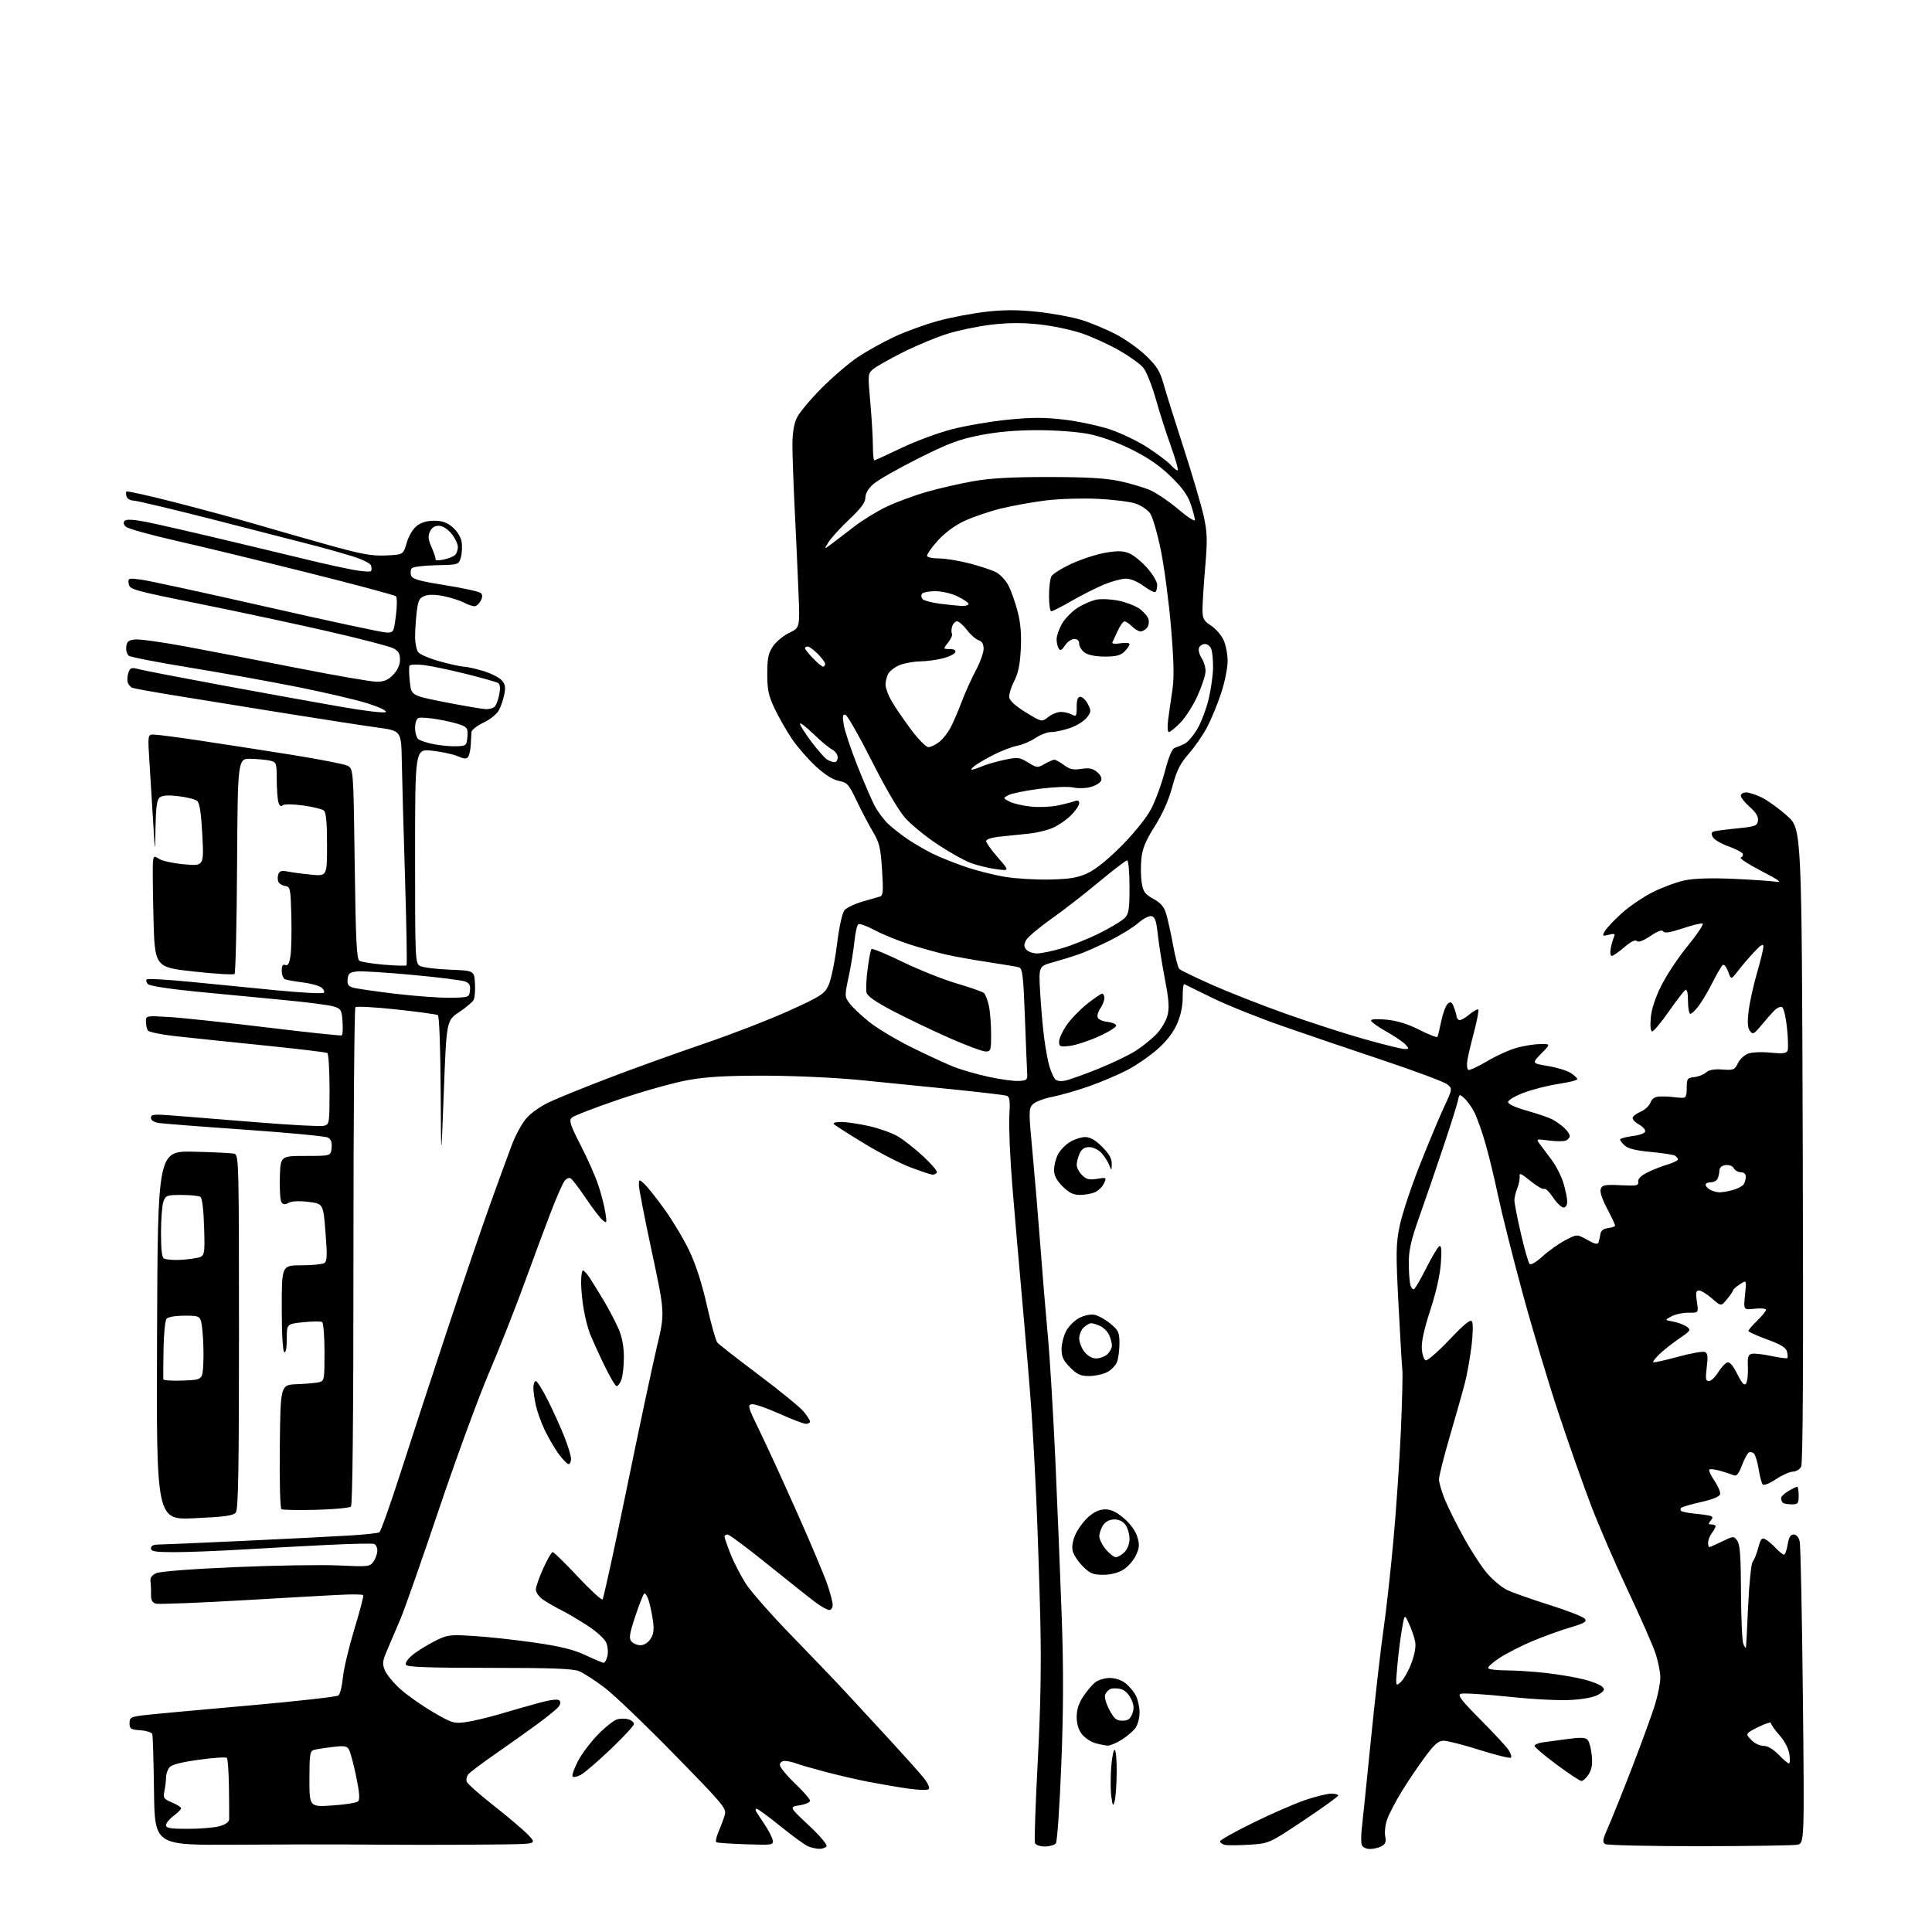 <?xml version="1.0" encoding="UTF-8" standalone="no"?>
<svg 
  version="1.1" 
  xmlns="http://www.w3.org/2000/svg" 
  xmlns:xlink="http://www.w3.org/1999/xlink" 
  xmlns:svg="http://www.w3.org/2000/svg"
  xmlns:rdf="http://www.w3.org/1999/02/22-rdf-syntax-ns#"
  xmlns:cc="http://creativecommons.org/ns#"
  xmlns:dc="http://purl.org/dc/elements/1.1/"
  viewBox="0 0 768 768"
  width="768"
  height="768"
>
<style>svg {background-color: white; }</style>"
<path stroke="none" fill="black" fill-rule="evenodd" d="M325.69,734.94C324.49,734.90 322.50,734.47 321.27,733.98C320.05,733.48 315.13,729.91 310.34,726.04C305.55,722.17 301.24,719.00 300.76,719.00C300.28,719.00 300.23,719.56 300.65,720.25C301.07,720.94 302.63,723.30 304.11,725.50C305.59,727.70 306.96,730.40 307.15,731.50C307.49,733.42 307.05,733.48 296.50,733.13C290.45,732.93 285.17,732.57 284.76,732.33C284.35,732.09 284.73,730.23 285.61,728.20C286.48,726.16 287.59,723.21 288.06,721.63C288.89,718.89 288.02,717.84 268.05,697.41C256.56,685.66 244.09,673.71 240.33,670.87C236.57,668.02 232.05,665.09 230.28,664.35C227.81,663.31 219.56,663.00 194.59,663.00C170.76,663.00 161.92,662.69 161.39,661.82C160.96,661.12 161.96,659.56 163.87,657.97C165.64,656.49 169.57,654.03 172.60,652.49C177.90,649.81 178.52,649.73 188.38,650.33C194.03,650.68 204.88,651.86 212.49,652.96C222.85,654.46 227.95,655.72 232.78,657.98C236.32,659.64 239.58,661.00 240.00,661.00C240.43,661.00 241.08,659.81 241.45,658.35C241.82,656.89 241.62,654.49 241.01,653.03C240.40,651.54 237.16,648.57 233.70,646.31C230.29,644.08 225.47,641.24 223.00,640.00C220.53,638.75 217.26,636.87 215.75,635.80C214.24,634.74 213.00,632.98 213.00,631.91C213.00,630.84 214.32,627.04 215.94,623.48C217.55,619.92 219.24,616.99 219.69,616.97C220.13,616.95 224.62,621.34 229.66,626.72C234.70,632.10 239.15,636.18 239.53,635.80C239.92,635.41 244.24,615.61 249.12,591.80C254.00,567.98 259.42,542.52 261.16,535.22C264.32,521.94 264.32,521.94 259.14,497.72C256.28,484.40 253.96,472.42 253.97,471.10C254.00,468.71 254.02,468.71 256.11,470.60C257.27,471.64 260.87,476.17 264.11,480.66C267.35,485.15 271.80,492.57 273.99,497.16C276.58,502.60 279.02,510.16 281.00,518.91C282.66,526.29 284.53,532.93 285.14,533.67C285.75,534.40 293.10,540.15 301.48,546.44C309.86,552.73 317.90,559.29 319.36,561.01C320.81,562.74 322.00,564.57 322.00,565.08C322.00,565.58 321.27,566.00 320.38,566.00C319.49,566.00 314.71,564.18 309.76,561.95C304.81,559.72 299.89,558.03 298.83,558.20C297.08,558.47 297.37,559.46 301.93,568.78C304.70,574.44 311.42,589.06 316.85,601.28C322.28,613.50 327.69,626.31 328.86,629.75C330.04,633.19 331.00,636.91 331.00,638.00C331.00,639.10 330.39,640.00 329.65,640.00C328.91,640.00 326.55,638.71 324.40,637.13C322.26,635.54 313.75,628.80 305.50,622.14C297.25,615.47 289.94,610.02 289.25,610.01C288.56,610.00 288.00,610.36 288.00,610.81C288.00,611.26 289.06,614.33 290.36,617.63C291.65,620.94 294.39,626.27 296.43,629.46C298.48,632.66 306.56,641.85 314.38,649.89C322.21,657.93 331.96,668.12 336.06,672.54C340.15,676.97 348.23,685.71 354.00,691.97C359.77,698.24 365.75,704.93 367.28,706.85C368.83,708.81 369.68,710.72 369.19,711.21C368.71,711.69 365.07,711.59 360.92,710.98C356.84,710.39 349.90,709.20 345.50,708.36C341.10,707.51 333.33,705.72 328.23,704.38C323.14,703.04 317.82,701.50 316.42,700.97C315.02,700.44 313.00,700.00 311.93,700.00C310.83,700.00 310.00,700.68 310.00,701.60C310.00,702.48 312.70,705.77 316.00,708.92C319.30,712.07 322.00,715.17 322.00,715.81C322.00,716.45 320.13,717.28 317.85,717.64C313.70,718.30 313.70,718.30 321.46,725.56C325.84,729.65 328.94,733.29 328.56,733.91C328.19,734.51 326.90,734.97 325.69,734.94zM544.53,735.00C543.10,735.00 541.67,734.30 541.34,733.44C541.01,732.58 541.01,729.54 541.35,726.69C541.68,723.83 543.33,707.83 545.00,691.13C546.68,674.42 548.92,654.85 549.98,647.63C551.03,640.41 552.81,624.38 553.93,612.00C555.05,599.62 556.38,580.05 556.88,568.50C557.38,556.95 557.64,546.15 557.45,544.50C557.27,542.85 556.57,531.14 555.92,518.48C554.86,498.09 554.91,494.54 556.35,487.48C557.24,483.09 560.70,472.52 564.05,464.00C567.40,455.48 571.78,444.96 573.78,440.63C577.43,432.76 577.43,432.76 575.28,431.03C574.10,430.07 562.64,425.79 549.82,421.50C536.99,417.22 518.85,411.05 509.50,407.78C500.15,404.52 487.77,399.54 482.00,396.72C476.23,393.90 471.18,391.43 470.79,391.23C470.39,391.02 470.10,393.29 470.14,396.26C470.18,399.76 469.41,403.49 467.96,406.88C466.47,410.32 463.84,413.76 460.21,417.00C457.18,419.70 451.73,423.46 448.10,425.36C444.47,427.25 437.63,430.16 432.89,431.82C428.16,433.48 421.54,435.38 418.19,436.04C414.83,436.70 411.35,438.06 410.45,439.06C408.92,440.74 408.92,442.12 410.40,457.69C411.28,466.94 412.69,483.73 413.54,495.00C414.38,506.27 415.73,522.52 416.54,531.11C417.34,539.70 418.69,561.97 419.53,580.61C420.37,599.25 421.51,627.33 422.06,643.00C422.79,663.58 422.74,679.84 421.88,701.50C421.23,718.00 420.26,732.06 419.72,732.75C419.19,733.44 417.22,734.00 415.35,734.00C413.38,734.00 411.71,733.42 411.41,732.63C411.12,731.87 411.62,717.36 412.51,700.38C413.67,678.54 413.96,661.89 413.53,643.50C413.18,629.20 412.47,607.83 411.94,596.00C411.41,584.17 410.52,567.98 409.95,560.00C409.39,552.02 407.83,533.35 406.49,518.50C405.16,503.65 403.32,482.50 402.42,471.50C401.52,460.50 400.98,448.02 401.22,443.76C401.59,437.32 401.40,435.95 400.08,435.54C399.21,435.28 389.73,434.16 379.00,433.06C368.27,431.96 351.62,430.29 342.00,429.35C332.03,428.37 315.68,427.62 304.00,427.60C288.72,427.58 280.95,428.03 273.50,429.35C268.00,430.32 255.65,433.79 246.05,437.05C236.45,440.31 227.99,443.58 227.25,444.32C226.12,445.45 226.70,447.24 230.87,455.35C233.61,460.68 236.77,467.84 237.90,471.27C239.02,474.70 240.26,479.52 240.64,482.00C241.29,486.24 241.22,486.41 239.55,485.03C238.56,484.22 235.57,480.31 232.90,476.35C230.22,472.38 227.51,468.81 226.86,468.42C226.21,468.01 225.10,468.51 224.35,469.54C223.61,470.55 221.21,476.01 219.03,481.67C216.84,487.32 212.15,499.95 208.60,509.73C205.05,519.50 198.69,535.60 194.47,545.50C190.24,555.40 181.25,579.92 174.48,600.00C167.72,620.08 160.85,639.65 159.22,643.50C157.59,647.35 155.24,652.86 154.00,655.74C152.03,660.31 151.90,661.35 153.00,664.01C153.70,665.68 156.46,669.02 159.14,671.44C161.82,673.85 167.63,677.94 172.05,680.53C179.59,684.95 180.41,685.20 185.06,684.59C187.79,684.22 193.96,682.76 198.76,681.34C203.57,679.92 210.63,677.91 214.45,676.87C218.89,675.67 221.74,675.34 222.35,675.95C222.97,676.57 222.81,677.52 221.93,678.59C221.16,679.51 217.38,682.58 213.52,685.42C209.66,688.25 202.20,693.55 196.94,697.20C191.69,700.84 186.84,704.48 186.18,705.29C185.51,706.09 185.23,707.44 185.56,708.29C185.88,709.13 190.73,713.42 196.32,717.81C201.92,722.20 208.05,727.41 209.95,729.39C213.39,733.00 213.39,733.00 199.45,733.19C191.78,733.29 178.07,733.36 169.00,733.35C159.93,733.34 146.20,733.28 138.50,733.21C130.80,733.15 110.33,733.19 93.00,733.30C61.50,733.50 61.50,733.50 61.22,712.00C61.07,700.17 60.76,689.96 60.53,689.31C60.30,688.66 58.17,687.98 55.80,687.81C51.96,687.53 51.50,687.23 51.50,685.00C51.50,682.69 51.96,682.45 57.50,681.79C60.80,681.40 79.22,679.70 98.44,678.01C117.65,676.32 133.90,674.50 134.54,673.97C135.19,673.43 135.99,670.18 136.32,666.75C136.66,663.31 138.72,654.65 140.89,647.50C143.06,640.36 144.65,634.32 144.41,634.08C144.18,633.85 141.18,633.75 137.74,633.86C134.31,633.97 116.27,634.97 97.65,636.07C79.03,637.17 62.93,637.79 61.87,637.46C60.48,637.02 59.97,635.97 60.03,633.67C60.08,631.93 59.98,629.62 59.81,628.54C59.61,627.26 60.36,626.18 62.00,625.40C63.53,624.67 75.72,623.72 93.38,622.96C109.27,622.27 127.82,621.97 134.62,622.29C146.48,622.85 147.03,622.79 148.49,620.72C149.32,619.53 150.00,617.58 150.00,616.38C150.00,615.19 149.44,614.00 148.75,613.74C148.06,613.48 139.85,613.65 130.50,614.11C121.15,614.57 105.62,615.41 96.00,615.98C86.38,616.55 74.34,617.01 69.25,617.01C61.70,617.00 60.00,616.72 60.00,615.50C60.00,614.53 60.98,614.00 62.75,613.99C64.26,613.99 79.67,613.32 97.00,612.51C114.33,611.70 133.30,610.74 139.16,610.38C145.03,610.02 150.27,609.45 150.82,609.11C151.37,608.77 155.22,597.92 159.37,585.00C163.52,572.07 171.84,546.65 177.86,528.50C183.88,510.35 191.56,487.85 194.92,478.50C198.29,469.15 202.15,458.57 203.52,454.98C204.88,451.39 207.37,446.79 209.05,444.76C210.82,442.61 214.71,439.83 218.30,438.13C221.71,436.53 232.38,432.20 242.00,428.52C251.62,424.83 268.53,418.74 279.56,414.98C290.59,411.23 305.89,405.30 313.56,401.83C326.16,396.11 327.67,395.15 329.30,391.81C330.29,389.78 331.81,382.58 332.66,375.81C333.64,368.06 334.79,362.85 335.76,361.75C336.61,360.79 339.82,359.27 342.90,358.38C345.98,357.48 349.13,356.56 349.90,356.35C351.04,356.02 351.17,354.05 350.63,345.77C350.05,336.91 349.58,334.94 346.95,330.55C345.30,327.77 342.41,322.26 340.52,318.30C337.40,311.74 336.79,311.05 333.50,310.43C331.16,310.00 327.95,307.98 324.37,304.70C321.33,301.92 317.05,297.02 314.86,293.80C312.68,290.58 309.57,285.15 307.95,281.72C305.49,276.53 305.00,274.24 305.00,267.90C305.00,261.66 305.41,259.69 307.26,256.94C308.50,255.10 311.42,252.67 313.74,251.56C317.96,249.52 317.96,249.52 317.43,236.01C317.14,228.58 316.47,213.88 315.95,203.34C315.43,192.80 315.00,180.94 315.00,176.99C315.00,172.27 315.59,168.55 316.72,166.15C317.67,164.14 322.06,158.86 326.47,154.41C330.89,149.96 337.37,144.39 340.88,142.03C344.39,139.68 350.96,136.01 355.49,133.89C360.01,131.77 367.94,128.90 373.11,127.51C378.27,126.11 386.88,124.49 392.23,123.90C399.32,123.11 404.83,123.13 412.53,123.96C418.34,124.58 426.11,126.02 429.80,127.15C433.48,128.27 439.65,130.84 443.50,132.84C447.35,134.84 452.82,138.74 455.66,141.49C459.84,145.54 461.15,147.65 462.49,152.50C463.41,155.80 467.01,167.28 470.49,178.00C473.96,188.72 477.56,200.95 478.49,205.16C479.93,211.75 480.01,214.59 479.08,225.47C478.49,232.42 478.01,240.00 478.01,242.30C478.02,245.95 478.46,246.78 481.35,248.65C483.18,249.84 485.43,252.38 486.34,254.31C487.25,256.23 488.00,260.05 488.00,262.79C488.00,265.53 486.83,271.31 485.39,275.64C483.95,279.96 481.46,286.00 479.85,289.06C478.24,292.12 474.96,296.86 472.57,299.60C469.09,303.58 467.77,306.22 466.01,312.73C464.57,318.06 462.17,323.49 459.05,328.43C455.45,334.13 454.14,337.27 453.72,341.24C453.42,344.13 453.47,348.43 453.83,350.79C454.41,354.48 455.07,355.40 458.50,357.32C461.56,359.02 462.77,360.48 463.65,363.52C464.29,365.71 465.50,371.28 466.35,375.90C467.20,380.52 468.29,384.69 468.78,385.18C469.27,385.67 475.03,388.46 481.58,391.39C488.14,394.31 501.26,399.47 510.74,402.85C520.21,406.23 534.34,410.80 542.12,413.00C549.91,415.20 557.18,417.00 558.29,417.00C560.17,417.00 560.20,416.88 558.68,415.20C557.79,414.22 554.35,411.88 551.03,410.02C547.71,408.15 545.00,406.20 545.00,405.67C545.00,405.10 547.51,404.97 551.25,405.34C555.45,405.76 559.71,407.08 564.25,409.39C567.96,411.27 571.17,412.52 571.39,412.16C571.60,411.80 572.30,408.95 572.94,405.83C573.59,402.71 574.75,399.62 575.54,398.97C576.70,398.01 577.16,398.29 577.98,400.46C578.54,401.93 579.00,403.52 579.00,404.01C579.00,404.49 579.41,405.14 579.92,405.45C580.42,405.76 582.24,404.83 583.96,403.38C585.68,401.94 587.33,401.00 587.63,401.30C587.93,401.60 587.18,405.59 585.97,410.17C584.75,414.75 583.54,419.91 583.28,421.63C583.02,423.35 583.19,425.00 583.65,425.29C584.12,425.57 587.50,424.02 591.17,421.84C594.83,419.65 600.23,417.22 603.17,416.44C606.10,415.66 610.28,415.02 612.45,415.01C616.41,415.00 616.41,415.00 612.65,418.84C608.90,422.69 608.90,422.69 615.35,423.76C618.90,424.35 622.97,425.59 624.40,426.53C625.83,427.46 627.00,428.57 627.00,428.99C627.00,429.41 623.66,430.25 619.59,430.86C615.51,431.47 609.32,433.03 605.84,434.33C602.31,435.65 599.50,437.31 599.50,438.07C599.50,438.91 602.36,440.23 607.00,441.53C611.12,442.68 615.62,444.22 617.00,444.94C618.38,445.66 620.51,447.17 621.75,448.30C622.99,449.43 624.00,450.90 624.00,451.57C624.00,452.24 623.27,453.07 622.37,453.41C621.48,453.75 618.45,453.73 615.64,453.36C610.66,452.70 610.58,452.73 612.02,454.69C612.84,455.80 614.97,458.65 616.76,461.02C618.55,463.39 620.69,467.59 621.51,470.35C622.33,473.10 623.00,476.41 623.00,477.68C623.00,479.07 622.40,480.00 621.51,480.00C620.70,480.00 618.84,478.21 617.39,476.02C615.94,473.83 614.34,472.29 613.84,472.60C613.33,472.91 610.87,471.50 608.37,469.45C604.74,466.47 603.88,466.10 604.07,467.61C604.20,468.65 603.79,470.77 603.16,472.32C602.52,473.86 602.00,476.03 602.00,477.14C602.00,478.24 603.15,484.17 604.57,490.32C605.98,496.47 607.54,501.91 608.03,502.41C608.56,502.96 610.65,501.75 613.21,499.41C615.57,497.25 619.61,494.38 622.19,493.03C626.88,490.57 626.88,490.57 630.95,492.85C634.03,494.58 635.12,494.82 635.45,493.82C635.69,493.09 636.03,491.60 636.20,490.50C636.41,489.16 637.43,488.39 639.26,488.18C640.77,488.01 642.01,487.56 642.03,487.18C642.04,486.81 640.61,483.77 638.85,480.43C636.82,476.59 635.90,473.71 636.33,472.58C636.92,471.04 638.03,470.84 644.26,471.15C650.65,471.46 651.47,471.30 651.21,469.79C651.03,468.66 652.23,467.41 654.71,466.15C656.80,465.09 660.41,463.65 662.75,462.95C665.09,462.25 667.00,461.33 667.00,460.90C667.00,460.47 666.48,459.80 665.85,459.41C665.21,459.01 660.90,458.35 656.26,457.92C650.52,457.40 647.22,456.60 645.91,455.42C644.86,454.47 644.00,453.37 644.00,452.97C644.00,452.58 646.25,451.96 649.00,451.59C652.09,451.18 654.00,450.44 654.00,449.63C654.00,448.92 652.88,447.74 651.50,447.00C650.12,446.26 649.00,445.12 649.00,444.45C649.00,443.79 650.39,442.67 652.08,441.97C653.78,441.26 655.57,439.63 656.06,438.34C656.68,436.71 657.80,435.96 659.73,435.88C661.25,435.82 663.40,435.89 664.50,436.04C665.60,436.18 667.40,436.35 668.50,436.40C670.18,436.48 670.50,435.87 670.50,432.50C670.50,428.80 670.72,428.48 673.50,428.17C675.15,427.98 677.26,427.15 678.18,426.32C679.33,425.29 681.39,424.92 684.66,425.15C689.08,425.47 689.57,425.28 690.81,422.69C691.55,421.15 693.36,419.42 694.83,418.85C696.35,418.26 700.20,418.08 703.77,418.44C708.76,418.93 710.15,418.76 710.60,417.60C710.91,416.80 710.79,412.66 710.33,408.40C709.86,403.99 708.99,400.49 708.31,400.27C707.66,400.05 706.31,400.70 705.31,401.70C704.32,402.71 702.01,405.32 700.20,407.52C697.21,411.13 696.78,411.34 695.62,409.80C694.69,408.56 694.56,406.37 695.12,401.80C695.54,398.33 697.04,391.56 698.45,386.73C699.85,381.91 700.99,377.19 700.97,376.23C700.96,374.98 699.91,375.62 697.22,378.51C695.18,380.71 692.29,384.09 690.82,386.01C688.14,389.50 688.14,389.50 686.97,386.25C686.33,384.46 685.39,383.26 684.88,383.57C684.37,383.89 682.57,386.93 680.87,390.32C679.17,393.72 676.68,397.96 675.34,399.75C674.00,401.54 672.47,403.00 671.95,403.00C671.43,403.00 671.00,400.72 671.00,397.94C671.00,394.71 670.63,393.11 669.97,393.52C669.40,393.87 666.44,397.72 663.38,402.08C660.33,406.44 657.37,410.00 656.79,410.00C656.15,410.00 655.92,407.99 656.19,404.70C656.47,401.29 657.96,396.71 660.35,391.88C662.39,387.74 667.16,380.56 670.95,375.93C674.74,371.29 677.37,367.33 676.79,367.12C676.22,366.92 672.62,367.79 668.80,369.07C663.85,370.72 661.66,371.06 661.16,370.25C660.68,369.48 659.04,370.07 656.05,372.08C653.20,373.99 651.30,374.70 650.67,374.07C650.04,373.44 648.27,374.32 645.67,376.55C643.45,378.45 641.22,380.00 640.71,380.00C640.19,380.00 639.99,378.76 640.25,377.25C640.50,375.74 641.06,373.69 641.49,372.70C642.15,371.14 641.89,370.99 639.52,371.58C637.02,372.21 636.88,372.10 637.86,370.27C638.45,369.17 641.42,365.99 644.47,363.20C647.53,360.41 653.16,356.56 657.00,354.64C660.84,352.72 666.56,350.61 669.73,349.95C673.50,349.17 680.13,348.96 688.99,349.35C696.42,349.68 704.08,350.20 706.00,350.50C708.64,350.93 707.18,349.86 700.06,346.18C694.87,343.49 691.24,341.09 691.99,340.84C692.74,340.59 693.05,339.89 692.68,339.29C692.31,338.69 689.72,337.38 686.92,336.37C684.12,335.37 681.40,333.74 680.87,332.76C680.19,331.49 680.29,330.84 681.21,330.53C681.92,330.29 686.10,329.74 690.50,329.30C697.78,328.57 698.53,328.29 698.82,326.23C699.05,324.64 698.07,323.01 695.57,320.79C693.61,319.06 692.00,317.04 692.00,316.32C692.00,315.59 692.96,315.00 694.14,315.00C695.32,315.00 698.18,315.95 700.51,317.11C702.84,318.27 707.32,321.54 710.47,324.36C716.21,329.50 716.21,329.50 716.62,455.29C716.90,541.79 716.70,581.70 715.98,583.04C715.40,584.12 713.93,585.00 712.71,585.00C711.50,585.01 708.49,586.34 706.02,587.98C703.56,589.61 701.18,590.58 700.74,590.14C700.30,589.70 699.56,586.98 699.11,584.11C698.65,581.23 697.81,578.41 697.23,577.83C696.65,577.25 695.72,577.05 695.17,577.40C694.61,577.74 693.38,580.06 692.42,582.56C691.10,586.03 690.32,586.93 689.10,586.41C688.22,586.03 685.83,585.25 683.78,584.66C681.74,584.08 679.80,583.87 679.48,584.18C679.16,584.50 680.06,586.48 681.49,588.58C682.91,590.67 683.94,593.07 683.78,593.91C683.59,594.91 680.99,596.00 676.21,597.08C672.21,597.99 668.65,599.02 668.30,599.37C667.95,599.72 667.94,600.28 668.28,600.62C668.62,600.96 671.06,601.44 673.70,601.70C676.34,601.95 679.11,602.35 679.86,602.59C680.95,602.94 680.98,603.32 679.99,604.51C678.98,605.73 679.05,606.00 680.38,606.00C681.27,606.00 681.99,606.34 681.97,606.75C681.95,607.16 681.28,608.37 680.47,609.44C679.66,610.51 679.00,612.20 679.00,613.19C679.00,614.19 679.21,615.00 679.47,615.00C679.73,615.00 682.02,613.99 684.56,612.76C689.10,610.55 689.20,610.55 690.59,612.45C691.68,613.94 692.02,618.62 692.07,632.94C692.11,643.15 692.53,652.40 693.00,653.50C693.47,654.60 693.93,655.27 694.03,655.00C694.12,654.73 694.52,647.22 694.92,638.32C695.32,629.35 696.13,621.55 696.72,620.82C697.32,620.09 698.32,617.58 698.94,615.24C699.90,611.67 700.36,611.12 701.79,611.90C702.73,612.40 704.59,613.98 705.92,615.41C707.26,616.83 708.71,618.00 709.16,618.00C709.61,618.00 710.26,616.20 710.62,614.00C711.08,611.10 711.74,610.00 713.01,610.00C714.10,610.00 715.01,611.04 715.41,612.75C715.77,614.26 716.33,641.89 716.67,674.14C717.28,732.78 717.28,732.78 714.39,733.32C712.80,733.61 695.30,733.87 675.49,733.89C655.69,733.90 638.85,733.52 638.07,733.04C636.89,732.31 637.09,731.20 639.26,726.33C640.69,723.13 644.99,712.40 648.82,702.50C652.64,692.60 656.72,681.42 657.88,677.64C659.05,673.87 660.00,669.02 660.00,666.86C660.00,664.70 659.11,660.31 658.03,657.09C656.95,653.87 652.05,642.75 647.15,632.37C642.25,621.99 635.69,606.84 632.57,598.70C629.45,590.57 623.58,573.92 619.53,561.70C615.47,549.49 608.98,527.80 605.11,513.50C601.23,499.20 596.90,481.96 595.48,475.19C594.06,468.42 591.79,459.05 590.43,454.37C589.08,449.69 587.12,444.20 586.09,442.18C585.06,440.15 583.29,437.66 582.15,436.64C580.12,434.80 580.09,434.82 579.51,437.64C579.19,439.21 576.51,447.70 573.55,456.50C570.60,465.30 566.34,477.68 564.10,484.00C560.91,492.98 560.01,496.92 560.02,502.00C560.02,505.57 560.30,509.51 560.63,510.74C560.96,511.97 561.64,512.72 562.14,512.41C562.64,512.10 564.83,508.32 567.00,504.00C569.17,499.68 571.47,495.83 572.11,495.43C572.98,494.89 573.15,496.61 572.77,502.10C572.45,506.72 570.87,513.74 568.57,520.77C566.12,528.27 564.99,533.43 565.19,536.19C565.36,538.48 566.06,540.53 566.74,540.75C567.43,540.98 571.67,537.29 576.18,532.55C582.33,526.09 584.58,524.29 585.18,525.35C585.61,526.13 585.51,530.54 584.94,535.14C584.37,539.74 583.22,546.20 582.38,549.50C581.54,552.80 578.87,562.30 576.43,570.60C573.99,578.91 572.01,586.78 572.02,588.10C572.04,589.42 573.10,593.07 574.40,596.21C575.69,599.35 579.15,606.26 582.09,611.56C585.02,616.86 589.19,623.20 591.34,625.64C593.49,628.09 596.88,630.91 598.87,631.93C600.87,632.94 608.41,635.62 615.63,637.89C622.86,640.16 629.30,642.66 629.95,643.44C630.94,644.64 629.97,645.22 624.00,647.00C620.07,648.17 613.33,650.61 609.02,652.43C604.71,654.25 598.91,657.21 596.13,659.02C593.34,660.82 591.30,662.68 591.59,663.15C591.88,663.62 595.13,664.00 598.81,664.01C602.49,664.01 609.55,664.47 614.50,665.03C619.45,665.59 626.20,666.73 629.50,667.56C632.80,668.40 636.11,669.69 636.87,670.44C638.02,671.59 637.83,672.07 635.65,673.49C634.03,674.56 630.09,675.39 625.04,675.73C620.25,676.06 610.00,675.55 599.66,674.47C590.12,673.48 581.56,672.95 580.63,673.31C579.29,673.83 580.92,675.95 588.54,683.62C593.81,688.93 598.84,694.35 599.70,695.67C600.56,696.98 600.98,698.35 600.63,698.70C600.28,699.06 594.70,697.68 588.24,695.65C581.78,693.61 575.31,691.96 573.84,691.97C571.74,691.99 570.16,693.39 566.21,698.75C563.48,702.46 559.33,708.63 557.00,712.46C554.67,716.29 552.15,721.15 551.41,723.25C550.67,725.35 550.32,728.36 550.64,729.94C551.08,732.17 550.75,733.06 549.17,733.91C548.05,734.51 545.96,735.00 544.53,735.00zM496.50,733.31C492.10,733.59 487.71,733.60 486.75,733.33C485.79,733.07 485.00,732.44 485.00,731.94C485.00,731.43 490.96,728.09 498.25,724.52C505.54,720.94 514.84,716.89 518.93,715.51C523.01,714.13 527.62,713.00 529.18,713.00C530.73,713.00 531.98,713.34 531.96,713.75C531.94,714.16 525.75,718.62 518.21,723.65C504.50,732.81 504.50,732.81 496.50,733.31zM74.75,726.99C79.56,726.99 85.19,726.52 87.25,725.95C89.64,725.28 91.03,724.29 91.09,723.20C91.13,722.27 91.10,716.55 91.01,710.50C90.93,704.45 90.55,699.18 90.17,698.79C89.79,698.40 84.76,698.74 78.99,699.54C71.56,700.58 68.14,701.50 67.25,702.69C66.56,703.62 66.00,705.37 66.00,706.57C66.00,707.77 65.72,710.16 65.38,711.87C64.80,714.74 65.05,715.12 68.38,716.51C70.37,717.35 72.00,718.39 72.00,718.83C72.00,719.26 70.65,720.62 69.00,721.84C67.35,723.06 66.00,724.72 66.00,725.53C66.00,726.71 67.72,727.00 74.75,726.99zM132.14,717.70C137.17,717.38 141.77,716.63 142.35,716.05C143.10,715.30 142.87,712.41 141.60,706.25C140.60,701.44 139.34,696.67 138.80,695.65C137.95,694.04 137.05,693.88 132.16,694.46C129.05,694.82 125.71,695.35 124.75,695.63C123.22,696.07 123.00,697.52 123.00,707.22C123.00,718.30 123.00,718.30 132.14,717.70zM443.09,716.00C442.46,718.19 442.30,717.97 441.77,714.16C441.44,711.78 441.42,706.50 441.73,702.44C442.03,698.38 442.67,695.30 443.14,695.59C443.61,695.88 443.96,700.03 443.90,704.81C443.85,709.59 443.48,714.62 443.09,716.00zM628.63,707.96C628.01,707.94 623.56,705.00 618.75,701.43C613.94,697.86 610.00,694.52 610.00,694.01C610.00,693.51 611.46,692.88 613.25,692.62C615.04,692.35 619.55,691.74 623.28,691.26C628.59,690.57 630.31,690.67 631.18,691.72C631.80,692.46 632.51,695.24 632.76,697.89C633.10,701.40 632.75,703.45 631.50,705.36C630.55,706.81 629.26,707.98 628.63,707.96zM230.81,705.57C229.33,706.35 227.88,706.61 227.59,706.14C227.30,705.67 228.26,702.97 229.72,700.13C231.18,697.29 234.78,692.50 237.72,689.49C240.66,686.48 244.14,683.75 245.46,683.42C246.78,683.09 248.79,683.12 249.93,683.48C251.07,683.84 252.00,684.67 252.00,685.32C252.01,685.97 247.84,690.47 242.75,695.32C237.66,700.18 232.29,704.79 230.81,705.57zM711.13,701.00C711.54,701.00 711.61,699.31 711.29,697.25C710.94,695.01 709.35,691.99 707.35,689.75C705.51,687.68 704.00,685.54 704.00,684.98C704.00,684.42 701.70,685.13 698.89,686.55C693.79,689.14 693.79,689.14 696.07,691.57C697.36,692.95 699.49,694.00 700.98,694.00C702.67,694.00 704.82,695.25 707.00,697.50C708.87,699.42 710.73,701.00 711.13,701.00zM440.27,693.91C439.30,693.86 437.07,693.40 435.31,692.90C433.56,692.39 431.20,690.80 430.06,689.35C428.72,687.64 428.00,685.26 428.00,682.50C428.00,679.62 428.83,677.04 430.59,674.39C432.02,672.25 434.16,669.72 435.34,668.77C436.53,667.82 439.13,667.03 441.12,667.02C443.29,667.01 445.78,667.83 447.39,669.09C448.85,670.24 450.71,672.46 451.52,674.04C452.33,675.61 453.00,678.62 453.00,680.73C453.00,682.83 452.29,685.57 451.41,686.82C450.54,688.06 448.08,690.19 445.93,691.54C443.79,692.89 441.24,693.96 440.27,693.91zM446.16,684.00C448.39,684.00 449.29,683.37 450.09,681.26C450.89,679.15 450.78,677.75 449.60,675.28C448.68,673.35 447.04,671.80 445.53,671.42C444.14,671.07 442.32,671.05 441.48,671.37C440.64,671.69 439.67,672.71 439.31,673.63C438.95,674.58 439.67,677.20 440.97,679.65C442.88,683.25 443.78,684.00 446.16,684.00zM556.85,668.61C558.01,667.58 559.90,664.21 561.05,661.14C562.38,657.59 562.92,654.45 562.54,652.53C562.22,650.86 561.13,647.70 560.13,645.50C558.32,641.50 558.32,641.50 557.22,648.00C556.62,651.58 555.81,658.10 555.43,662.50C554.74,670.50 554.74,670.50 556.85,668.61zM254.60,654.00C256.01,654.00 257.61,653.00 258.59,651.50C259.82,649.62 260.06,647.83 259.56,644.25C259.19,641.64 258.43,638.03 257.87,636.24C257.30,634.45 256.51,633.18 256.12,633.43C255.72,633.67 254.12,637.72 252.56,642.42C250.23,649.42 249.95,651.23 250.98,652.48C251.68,653.32 253.30,654.00 254.60,654.00zM438.53,626.00C434.50,626.00 433.31,625.51 430.46,622.66C428.62,620.82 426.81,618.09 426.43,616.60C425.99,614.83 426.38,612.47 427.55,609.89C428.54,607.70 430.86,604.57 432.71,602.95C434.97,600.96 437.14,600.00 439.35,600.00C441.67,600.00 443.86,601.05 446.80,603.56C449.35,605.75 451.39,608.58 452.09,610.91C453.04,614.08 452.94,615.32 451.51,618.34C450.56,620.34 448.32,622.88 446.53,623.98C444.46,625.26 441.53,626.00 438.53,626.00zM443.59,619.00C444.37,619.00 445.90,618.10 447.00,617.00C448.19,615.81 449.00,613.67 449.00,611.72C449.00,609.92 448.30,607.44 447.44,606.22C446.45,604.80 444.85,604.00 443.00,604.00C441.15,604.00 439.55,604.80 438.56,606.22C437.70,607.44 437.00,609.44 437.00,610.65C437.00,611.86 438.17,614.23 439.59,615.92C441.01,617.62 442.81,619.00 443.59,619.00zM77.32,603.52C62.14,604.22 62.14,604.22 62.43,530.86C62.71,457.50 62.71,457.50 77.11,457.82C85.02,458.00 92.29,458.37 93.25,458.64C94.90,459.11 95.00,463.33 95.00,529.38C95.00,584.05 94.72,599.97 93.75,601.22C92.75,602.50 89.48,602.96 77.32,603.52zM125.65,600.18C118.58,600.35 112.39,600.24 111.88,599.93C111.35,599.60 111.08,589.00 111.23,574.93C111.50,550.50 111.50,550.50 118.00,550.24C121.58,550.10 125.51,549.76 126.75,549.48C128.92,548.98 129.00,548.57 129.00,537.54C129.00,531.26 128.57,525.85 128.04,525.53C127.52,525.20 124.14,525.24 120.54,525.61C114.00,526.28 114.00,526.28 114.00,532.20C114.00,535.89 113.62,537.89 113.00,537.50C112.40,537.13 112.00,530.16 112.00,519.94C112.00,503.00 112.00,503.00 119.75,502.98C124.01,502.98 128.13,502.57 128.89,502.09C130.04,501.36 130.13,499.18 129.39,489.85C128.50,478.50 128.50,478.50 122.64,477.77C118.95,477.31 116.04,477.45 114.77,478.13C113.23,478.95 112.53,478.88 111.87,477.85C111.38,477.11 111.10,472.68 111.24,468.00C111.50,459.50 111.50,459.50 121.50,459.50C131.50,459.50 131.50,459.50 131.81,456.32C132.03,454.05 131.60,452.86 130.31,452.18C129.31,451.66 114.55,450.26 97.50,449.07C80.45,447.89 65.04,446.69 63.25,446.41C61.17,446.09 60.00,445.34 60.00,444.34C60.00,442.97 61.17,442.85 68.75,443.44C73.56,443.81 88.51,445.02 101.97,446.11C115.44,447.21 127.47,447.85 128.72,447.53C130.96,446.97 131.00,446.69 131.00,433.04C131.00,425.38 130.60,418.87 130.12,418.58C129.64,418.28 118.05,416.90 104.37,415.51C90.69,414.12 75.00,412.48 69.50,411.87C64.00,411.25 59.17,410.24 58.77,409.62C58.36,409.01 58.02,407.43 58.02,406.11C58.00,403.73 58.01,403.73 67.25,404.28C72.34,404.58 89.72,406.44 105.87,408.40C122.02,410.36 135.52,411.79 135.87,411.58C136.22,411.37 136.35,408.92 136.16,406.14C135.84,401.47 135.58,401.02 132.66,400.09C130.92,399.54 121.85,398.37 112.50,397.49C103.15,396.61 87.52,395.11 77.76,394.16C67.64,393.17 59.51,391.91 58.83,391.23C58.17,390.57 57.95,389.72 58.33,389.34C58.71,388.95 66.56,389.39 75.76,390.30C84.97,391.21 100.47,392.74 110.21,393.69C119.95,394.63 128.28,395.06 128.71,394.62C129.14,394.19 128.69,393.25 127.71,392.53C126.72,391.81 123.39,390.90 120.30,390.52C117.21,390.13 114.08,389.58 113.34,389.30C112.60,389.02 112.00,387.50 112.00,385.92C112.00,383.86 112.40,383.21 113.43,383.61C114.48,384.01 115.02,383.02 115.48,379.83C115.83,377.45 115.97,370.32 115.81,364.00C115.52,353.08 115.39,352.48 113.33,352.19C112.14,352.02 110.92,351.23 110.62,350.44C110.31,349.65 110.34,348.28 110.68,347.40C111.14,346.21 112.06,345.97 114.39,346.45C116.10,346.80 120.31,347.36 123.75,347.69C130.00,348.29 130.00,348.29 130.00,335.77C130.00,326.89 129.63,322.94 128.74,322.20C128.04,321.62 124.33,320.72 120.49,320.19C116.32,319.62 113.04,319.60 112.37,320.14C111.62,320.74 111.04,320.29 110.64,318.77C110.30,317.52 110.02,313.47 110.01,309.77C110.00,303.41 109.86,303.00 107.48,302.40C106.09,302.06 102.60,301.71 99.73,301.64C94.50,301.50 94.50,301.50 94.24,343.96C94.10,367.31 93.65,386.75 93.24,387.16C92.83,387.57 85.52,387.13 77.00,386.19C61.50,384.48 61.50,384.48 61.00,364.49C60.73,353.50 60.64,343.50 60.82,342.27C61.11,340.22 61.31,340.16 63.32,341.46C64.52,342.24 69.00,343.20 73.29,343.58C81.07,344.28 81.07,344.28 80.42,331.89C79.94,322.88 79.37,319.18 78.32,318.34C77.52,317.70 74.18,316.87 70.91,316.49C66.77,316.01 64.50,316.17 63.47,317.02C62.37,317.94 61.96,320.89 61.82,328.87C61.65,339.50 61.65,339.50 60.93,327.50C60.54,320.90 59.88,310.21 59.46,303.75C58.70,292.00 58.70,292.00 61.10,292.00C62.42,292.00 70.70,293.08 79.50,294.40C88.30,295.72 104.50,298.23 115.50,299.98C126.50,301.73 136.62,303.69 138.00,304.34C140.50,305.52 140.50,305.52 141.00,343.30C141.41,374.02 141.76,381.23 142.89,381.93C143.65,382.40 148.07,383.10 152.71,383.49C157.35,383.88 161.35,383.98 161.60,383.73C161.85,383.48 161.58,367.80 161.00,348.89C160.41,329.97 159.83,309.10 159.72,302.50C159.50,290.50 159.50,290.50 150.00,289.20C144.78,288.49 127.90,285.88 112.50,283.41C97.10,280.94 77.65,277.80 69.27,276.43C60.90,275.07 53.41,273.71 52.62,273.41C51.84,273.11 50.99,272.09 50.75,271.14C50.50,270.20 50.66,268.46 51.09,267.28C51.79,265.40 52.30,265.24 55.19,266.02C57.01,266.51 72.22,269.45 89.00,272.55C105.78,275.65 126.92,279.47 136.00,281.04C145.36,282.67 152.87,283.53 153.37,283.03C153.86,282.54 150.74,281.06 146.15,279.61C141.70,278.20 129.16,275.27 118.28,273.09C107.40,270.92 88.15,267.45 75.50,265.39C62.85,263.34 51.91,261.21 51.20,260.66C50.48,260.12 50.03,258.51 50.20,257.09C50.44,254.98 51.10,254.44 53.74,254.19C55.53,254.02 64.53,255.27 73.74,256.98C82.96,258.69 102.94,262.54 118.13,265.54C133.33,268.54 147.54,271.00 149.70,271.00C152.70,271.00 154.26,270.34 156.31,268.20C158.07,266.36 159.00,264.30 159.00,262.22C159.00,259.77 158.38,258.74 156.25,257.66C154.74,256.90 143.15,253.89 130.50,250.99C117.85,248.09 94.90,243.17 79.50,240.07C52.78,234.68 51.48,234.31 51.16,232.07C50.83,229.78 50.97,229.74 56.16,230.42C59.10,230.81 81.52,235.68 106.00,241.24C130.48,246.81 151.85,251.39 153.50,251.43C156.46,251.50 156.51,251.42 157.38,244.68C157.88,240.77 157.88,237.50 157.38,237.02C156.89,236.57 141.20,232.36 122.50,227.68C103.80,222.99 80.17,217.27 70.00,214.96C59.83,212.65 50.84,210.14 50.04,209.39C49.07,208.47 48.92,207.68 49.58,207.02C50.25,206.35 53.08,206.50 58.04,207.46C62.14,208.26 77.88,211.87 93.00,215.48C108.12,219.10 123.34,222.75 126.81,223.59C130.27,224.43 136.24,225.72 140.07,226.45C143.89,227.18 147.24,227.41 147.51,226.98C147.79,226.54 147.75,225.52 147.44,224.71C147.13,223.90 143.87,222.30 140.19,221.16C136.51,220.02 130.12,218.20 126.00,217.12C121.88,216.04 104.29,211.52 86.92,207.08C69.55,202.63 54.34,199.00 53.14,199.00C51.93,199.00 50.67,198.31 50.35,197.46C50.02,196.61 49.99,195.68 50.28,195.39C50.57,195.10 59.51,197.10 70.15,199.84C80.79,202.57 94.90,206.40 101.50,208.34C108.10,210.28 120.92,213.95 130.00,216.49C143.72,220.33 147.66,221.05 153.40,220.80C160.30,220.50 160.30,220.50 161.66,215.81C162.45,213.10 164.13,210.26 165.65,209.06C167.37,207.71 169.74,207.00 172.56,207.00C175.70,207.00 177.66,207.68 179.89,209.56C181.66,211.05 183.17,213.46 183.49,215.31C183.80,217.06 183.67,219.85 183.20,221.50C182.36,224.50 182.36,224.50 173.54,224.68C168.70,224.79 164.30,225.30 163.77,225.83C163.24,226.36 163.07,227.64 163.40,228.67C163.89,230.22 166.25,230.90 177.06,232.64C184.25,233.79 190.59,235.19 191.16,235.76C191.86,236.46 191.83,237.45 191.06,238.89C190.44,240.05 189.32,241.00 188.58,241.00C187.84,241.00 185.95,240.34 184.38,239.52C182.81,238.71 179.24,237.57 176.43,236.99C173.11,236.30 170.45,236.26 168.81,236.88C166.70,237.69 166.20,238.68 165.66,243.17C165.31,246.10 165.01,250.55 165.01,253.06C165.00,255.57 165.56,258.36 166.25,259.26C166.94,260.16 170.87,261.83 174.98,262.95C179.09,264.08 183.30,265.00 184.33,265.00C185.35,265.00 188.67,265.72 191.70,266.60C194.72,267.48 198.10,269.10 199.19,270.19C200.78,271.78 201.05,272.93 200.51,275.81C200.13,277.80 199.18,280.68 198.39,282.21C197.56,283.81 194.96,285.93 192.23,287.24C189.63,288.48 187.46,290.18 187.40,291.00C187.35,291.82 187.23,294.07 187.14,296.00C187.04,297.93 186.61,300.07 186.16,300.77C185.51,301.79 184.65,301.75 181.81,300.56C179.86,299.75 175.28,298.78 171.63,298.40C165.00,297.72 165.00,297.72 165.00,340.33C165.00,381.90 165.05,382.96 167.00,384.00C168.10,384.59 173.39,385.24 178.75,385.46C188.50,385.84 188.50,385.84 188.80,390.92C188.97,393.71 188.72,396.68 188.25,397.52C187.78,398.36 185.17,400.55 182.45,402.38C177.50,405.72 177.50,405.72 176.42,434.11C175.34,462.50 175.34,462.50 175.17,433.31C175.07,416.14 174.61,403.88 174.05,403.53C173.53,403.21 166.12,402.19 157.58,401.27C149.05,400.35 141.71,399.95 141.28,400.38C140.85,400.81 140.50,445.43 140.50,499.53C140.50,563.79 140.15,598.24 139.50,598.88C138.95,599.41 132.72,600.00 125.65,600.18zM712.17,598.00C710.61,598.00 709.03,597.70 708.67,597.33C708.30,596.97 708.00,596.16 708.00,595.55C708.00,594.93 709.31,593.66 710.90,592.72C712.50,591.77 714.08,591.00 714.40,591.00C714.73,591.00 715.00,592.58 715.00,594.50C715.00,597.68 714.74,598.00 712.17,598.00zM226.01,582.00C225.46,582.00 223.66,580.14 222.01,577.86C220.36,575.58 217.90,571.36 216.54,568.49C215.18,565.62 213.62,561.30 213.06,558.89C212.50,556.47 212.04,553.26 212.02,551.75C212.01,550.24 212.44,549.00 212.99,549.00C213.53,549.00 215.72,552.49 217.85,556.75C219.97,561.01 222.90,567.50 224.36,571.17C225.81,574.84 227.00,578.78 227.00,579.92C227.00,581.06 226.55,582.00 226.01,582.00zM245.11,551.00C244.59,551.00 242.29,547.06 239.99,542.25C237.68,537.44 235.19,531.92 234.45,530.00C233.70,528.08 232.62,523.83 232.05,520.57C231.47,517.30 231.00,512.47 231.00,509.82C231.00,507.17 231.34,505.00 231.75,505.01C232.16,505.01 233.45,506.47 234.61,508.26C235.78,510.04 238.34,514.22 240.31,517.54C242.28,520.87 244.82,525.74 245.95,528.38C247.30,531.53 248.00,535.33 248.00,539.52C248.00,543.01 247.56,547.02 247.02,548.43C246.49,549.85 245.63,551.00 245.11,551.00zM694.12,549.90C694.62,549.13 694.94,546.25 694.82,543.50C694.63,539.33 694.90,538.45 696.45,538.15C697.48,537.95 700.95,538.35 704.18,539.04C707.41,539.72 710.25,540.09 710.49,539.85C710.72,539.61 710.67,538.45 710.36,537.27C709.95,535.69 707.86,534.42 702.40,532.43C698.33,530.95 695.00,529.43 695.00,529.06C695.00,528.69 696.58,526.87 698.50,525.00C700.42,523.13 702.00,521.19 702.00,520.67C702.00,520.16 699.99,519.97 697.53,520.24C693.06,520.75 693.06,520.75 693.68,514.75C694.31,508.75 694.31,508.75 691.66,510.49C690.19,511.45 688.98,512.52 688.96,512.87C688.94,513.21 687.85,514.81 686.54,516.42C684.15,519.34 684.15,519.34 680.54,516.17C678.56,514.43 676.24,513.00 675.40,513.00C674.16,513.00 674.00,513.83 674.54,517.44C675.21,521.88 675.21,521.88 671.26,521.82C669.09,521.79 666.05,522.43 664.50,523.24C661.69,524.72 661.69,524.72 665.17,525.37C667.09,525.73 669.49,526.64 670.52,527.39C672.27,528.67 672.08,528.98 667.47,532.13C664.76,533.98 661.24,536.76 659.65,538.29C658.06,539.83 656.94,541.28 657.17,541.50C657.40,541.73 661.76,540.77 666.86,539.38C671.97,537.98 676.82,537.10 677.64,537.42C678.85,537.88 679.01,539.08 678.46,543.50C677.89,548.07 678.03,549.00 679.30,549.00C680.15,549.00 681.78,547.47 682.94,545.60C684.09,543.73 685.71,541.94 686.52,541.63C687.55,541.24 688.78,542.61 690.59,546.19C692.56,550.07 693.41,550.97 694.12,549.90zM72.75,548.79C80.50,548.50 80.50,548.50 80.82,542.00C81.00,538.42 80.85,532.69 80.49,529.25C79.84,523.00 79.84,523.00 73.54,523.00C69.71,523.00 66.84,523.49 66.20,524.25C65.63,524.94 65.09,530.46 65.00,536.50C64.90,542.55 64.87,547.86 64.91,548.29C64.96,548.73 68.49,548.95 72.75,548.79zM432.95,547.00C429.56,547.00 428.17,546.37 425.40,543.60C422.71,540.91 422.00,539.40 422.00,536.33C422.00,534.21 422.83,530.92 423.84,529.03C424.85,527.15 427.22,524.82 429.09,523.86C431.06,522.86 433.62,522.35 435.14,522.66C436.59,522.95 439.40,524.53 441.39,526.17C444.63,528.84 445.00,529.64 445.00,534.01C445.00,536.68 444.57,540.00 444.04,541.39C443.52,542.77 441.74,544.60 440.09,545.45C438.45,546.30 435.23,547.00 432.95,547.00zM435.74,540.00C437.17,540.00 439.17,539.26 440.17,538.35C441.18,537.43 442.00,535.88 442.00,534.89C442.00,533.90 441.50,532.00 440.89,530.66C440.28,529.32 438.68,527.72 437.34,527.11C436.00,526.50 434.40,526.00 433.78,526.00C433.16,526.00 431.83,526.74 430.83,527.65C429.82,528.57 429.00,530.53 429.00,532.02C429.00,533.51 429.93,535.92 431.07,537.37C432.36,539.00 434.13,540.00 435.74,540.00zM70.00,500.86C71.92,500.88 75.29,500.57 77.49,500.18C81.48,499.47 81.48,499.47 81.14,487.98C80.93,480.77 80.37,476.23 79.65,475.77C79.02,475.36 75.68,475.02 72.23,475.02C66.40,475.00 65.88,475.19 64.98,477.57C64.44,478.98 64.00,484.56 64.00,489.98C64.00,496.93 64.37,499.98 65.25,500.34C65.94,500.62 68.08,500.85 70.00,500.86zM429.35,475.00C426.65,475.00 424.99,474.19 422.40,471.60C419.97,469.17 419.00,467.30 419.00,465.05C419.00,463.32 419.70,460.55 420.55,458.91C421.40,457.26 423.54,455.03 425.30,453.96C427.06,452.89 429.79,452.01 431.37,452.00C433.37,452.00 435.41,453.17 438.12,455.88C440.89,458.65 441.98,460.58 441.94,462.63C441.87,465.50 441.87,465.50 440.88,463.00C440.33,461.63 438.93,459.49 437.77,458.25C436.60,457.01 434.46,456.00 432.99,456.00C431.10,456.00 429.98,456.75 429.16,458.55C428.52,459.95 428.00,461.97 428.00,463.05C428.00,464.12 428.95,465.95 430.11,467.11C431.81,468.81 432.97,469.10 436.09,468.60C439.89,467.99 439.94,468.03 438.87,470.38C438.27,471.70 436.68,473.28 435.34,473.89C434.00,474.50 431.31,475.00 429.35,475.00zM683.51,473.97C684.61,473.99 687.05,473.56 688.94,473.02C690.82,472.48 692.72,471.47 693.16,470.77C693.61,470.07 693.98,468.71 693.98,467.75C693.99,466.68 693.25,466.00 692.05,466.00C690.98,466.00 689.70,465.28 689.21,464.41C688.68,463.46 687.36,462.96 685.91,463.16C684.30,463.39 683.49,464.16 683.46,465.50C683.44,466.60 683.08,468.06 682.65,468.75C682.23,469.44 681.01,470.00 679.94,470.00C678.87,470.00 678.00,470.43 678.00,470.95C678.00,471.47 678.79,472.36 679.75,472.92C680.71,473.48 682.40,473.95 683.51,473.97zM370.69,466.95C370.04,466.92 366.12,465.63 362.00,464.07C357.88,462.52 349.55,458.23 343.50,454.54C337.45,450.86 332.07,447.43 331.55,446.92C330.96,446.35 332.04,446.00 334.35,446.00C336.42,446.00 341.34,446.72 345.30,447.60C349.26,448.48 354.40,450.29 356.72,451.62C359.04,452.96 363.65,456.56 366.96,459.63C370.28,462.70 372.74,465.61 372.44,466.10C372.13,466.60 371.35,466.98 370.69,466.95zM405.00,429.70C408.22,429.52 408.49,429.26 408.31,426.50C408.21,424.85 407.80,414.85 407.41,404.27C406.80,387.95 406.45,384.96 405.09,384.54C404.22,384.27 398.77,383.35 393.00,382.49C387.23,381.63 379.57,380.26 376.00,379.44C372.43,378.62 365.90,376.80 361.50,375.39C357.10,373.98 350.94,371.47 347.82,369.81C344.70,368.15 341.72,367.05 341.22,367.37C340.71,367.68 340.00,370.76 339.65,374.22C339.30,377.67 338.27,384.01 337.35,388.30C335.73,395.90 335.74,396.18 337.68,398.80C338.78,400.29 342.25,403.59 345.40,406.14C348.55,408.69 356.17,413.27 362.35,416.32C368.52,419.37 376.03,422.84 379.04,424.04C382.04,425.24 388.32,427.05 393.00,428.06C397.68,429.08 403.07,429.81 405.00,429.70zM423.34,429.58C424.96,429.26 430.84,427.17 436.40,424.94C441.95,422.71 448.70,419.47 451.39,417.75C454.08,416.02 457.80,413.05 459.64,411.15C461.49,409.24 463.48,405.93 464.06,403.78C464.89,400.69 464.68,397.67 463.06,389.19C461.93,383.31 460.67,375.36 460.25,371.51C459.66,365.97 459.13,364.46 457.72,364.18C456.74,364.00 454.36,365.23 452.42,366.94C450.48,368.64 445.43,371.76 441.20,373.87C436.96,375.98 431.48,378.42 429.00,379.30C426.52,380.17 421.88,381.61 418.69,382.49C412.87,384.09 412.87,384.09 413.50,394.80C413.84,400.68 414.57,408.88 415.12,413.00C415.67,417.12 416.60,422.07 417.19,424.00C417.78,425.93 418.74,428.10 419.32,428.84C420.00,429.69 421.45,429.96 423.34,429.58zM391.75,417.98C390.51,417.97 384.01,415.54 377.31,412.58C370.60,409.61 360.58,404.82 355.03,401.92C348.18,398.34 344.79,395.98 344.45,394.57C344.18,393.43 344.37,389.20 344.89,385.17C345.41,381.13 346.10,377.57 346.43,377.24C346.76,376.91 352.34,379.23 358.84,382.38C365.34,385.54 375.07,389.41 380.46,390.99C385.85,392.56 390.68,394.28 391.21,394.81C391.73,395.33 392.56,397.50 393.05,399.63C393.55,401.76 393.96,406.76 393.98,410.75C394.00,417.61 393.88,418.00 391.75,417.98zM425.25,415.76C421.39,416.21 421.00,416.06 421.00,414.06C421.00,412.85 422.34,409.91 423.98,407.53C425.61,405.15 429.27,401.36 432.11,399.10C434.94,396.85 437.65,395.00 438.13,395.00C438.61,395.00 439.00,395.80 439.00,396.78C439.00,397.76 438.28,399.58 437.41,400.82C436.54,402.07 436.06,403.72 436.35,404.48C436.65,405.24 438.34,406.01 440.12,406.18C441.89,406.36 443.51,407.00 443.71,407.60C443.91,408.21 440.79,410.18 436.78,411.98C432.78,413.79 427.59,415.49 425.25,415.76zM179.00,396.63C186.40,396.50 186.50,396.46 186.82,393.75C187.06,391.63 186.60,390.80 184.82,390.13C183.54,389.65 174.18,388.48 164.00,387.54C153.82,386.59 143.93,385.97 142.00,386.16C139.06,386.45 138.45,386.93 138.19,389.16C137.96,391.21 138.42,392.00 140.18,392.56C141.44,392.96 149.00,394.06 156.98,395.02C164.97,395.97 174.88,396.70 179.00,396.63zM412.26,379.00C413.93,379.00 418.48,378.05 422.39,376.88C426.30,375.72 433.00,373.01 437.27,370.86C441.55,368.71 445.93,366.07 447.02,364.98C448.74,363.26 449.00,361.63 449.00,352.50C449.00,346.73 448.58,342.00 448.07,342.00C447.56,342.00 442.50,345.87 436.82,350.60C431.15,355.33 422.58,361.97 417.80,365.35C413.01,368.73 408.56,372.50 407.90,373.72C406.95,375.46 406.97,376.26 407.97,377.47C408.67,378.31 410.60,379.00 412.26,379.00zM417.50,349.62C425.56,349.42 428.47,348.91 432.50,347.02C435.63,345.54 440.68,341.44 446.00,336.06C451.11,330.88 455.75,325.07 457.63,321.48C459.35,318.19 461.79,311.52 463.06,306.65C464.54,300.95 465.91,297.63 466.93,297.31C467.79,297.04 469.56,296.31 470.86,295.68C472.16,295.06 474.51,292.29 476.09,289.53C477.66,286.77 479.67,281.36 480.55,277.50C481.43,273.65 482.18,268.23 482.21,265.45C482.24,262.67 481.95,259.40 481.56,258.20C481.18,256.99 480.04,256.00 479.04,256.00C478.04,256.00 476.95,256.70 476.62,257.55C476.29,258.41 476.76,260.23 477.66,261.61C478.56,262.98 479.27,265.37 479.22,266.92C479.18,268.47 477.74,272.83 476.02,276.62C474.31,280.40 471.26,285.19 469.25,287.25C467.24,289.31 465.17,291.00 464.66,291.00C464.12,291.00 463.99,288.98 464.34,286.25C464.68,283.64 465.43,278.39 466.00,274.58C466.78,269.36 466.66,263.18 465.50,249.40C464.66,239.35 462.85,225.59 461.47,218.81C460.09,212.00 458.16,205.38 457.14,204.00C456.13,202.62 453.55,200.90 451.40,200.17C449.26,199.44 442.55,198.60 436.50,198.30C430.45,198.00 421.23,198.27 416.00,198.90C410.77,199.53 402.68,200.98 398.00,202.12C393.32,203.27 386.72,205.51 383.33,207.11C379.37,208.98 375.52,211.85 372.59,215.12C370.07,217.92 368.26,220.61 368.56,221.10C368.87,221.60 371.04,222.00 373.40,222.00C375.75,222.00 381.10,222.87 385.28,223.94C389.46,225.01 394.26,226.60 395.93,227.46C397.61,228.33 399.85,230.75 400.91,232.83C401.98,234.91 403.60,239.52 404.52,243.06C405.70,247.55 406.08,252.07 405.78,258.00C405.47,264.23 404.76,267.66 403.12,270.83C401.89,273.21 401.02,276.10 401.19,277.25C401.39,278.58 403.79,280.74 407.81,283.20C414.12,287.05 414.12,287.05 416.70,285.03C418.11,283.91 420.36,283.00 421.70,283.00C423.04,283.00 425.00,283.47 426.07,284.04C427.83,284.98 428.00,284.71 428.00,281.04C428.00,278.15 428.42,277.00 429.47,277.00C430.29,277.00 431.62,278.30 432.45,279.90C433.83,282.56 433.79,283.00 431.98,285.30C430.89,286.68 427.90,288.53 425.32,289.41C422.75,290.28 419.39,291.00 417.87,291.00C416.34,291.00 413.51,292.07 411.58,293.38C409.65,294.69 406.39,296.08 404.35,296.46C402.30,296.85 398.12,298.44 395.06,300.00C392.00,301.56 388.60,303.54 387.50,304.39C386.40,305.24 385.85,305.95 386.28,305.97C386.71,305.99 388.58,305.37 390.44,304.59C392.29,303.82 396.33,302.66 399.42,302.02C404.60,300.94 405.30,301.02 408.67,303.10C412.16,305.26 412.43,305.29 415.24,303.68C416.85,302.76 418.59,302.00 419.12,302.00C419.65,302.00 421.38,302.96 422.97,304.14C425.27,305.83 426.69,306.15 429.83,305.64C432.86,305.16 434.32,305.44 436.06,306.85C437.47,307.99 438.10,309.30 437.72,310.28C437.39,311.16 435.53,312.31 433.60,312.84C431.68,313.38 428.56,313.46 426.67,313.04C424.72,312.60 418.91,312.83 413.17,313.57C407.63,314.29 402.10,315.41 400.87,316.07C398.65,317.26 398.65,317.26 401.28,318.64C402.73,319.40 406.55,320.30 409.77,320.63C412.99,320.97 417.85,320.77 420.57,320.19C423.28,319.60 426.29,318.83 427.25,318.46C428.45,318.00 429.00,318.27 429.00,319.32C429.00,320.16 427.54,322.30 425.76,324.08C423.98,325.87 420.72,328.11 418.51,329.08C416.31,330.04 412.02,331.08 409.00,331.38C405.98,331.69 400.91,332.21 397.75,332.54C394.29,332.90 392.00,333.62 392.00,334.34C392.00,335.00 394.11,337.94 396.68,340.89C401.36,346.24 401.36,346.24 395.93,345.50C392.94,345.10 388.37,343.97 385.76,342.99C383.16,342.01 377.22,338.67 372.58,335.58C367.93,332.49 362.20,327.80 359.85,325.16C357.23,322.23 352.06,313.42 346.53,302.47C341.56,292.63 336.87,284.39 336.10,284.15C334.98,283.82 334.84,284.60 335.39,288.06C335.78,290.45 338.14,297.59 340.65,303.95C343.17,310.30 346.26,317.52 347.52,320.00C348.79,322.48 351.32,325.90 353.16,327.61C355.00,329.31 358.52,332.06 361.00,333.72C363.48,335.38 367.75,337.86 370.50,339.24C373.25,340.61 379.10,342.98 383.50,344.49C387.90,346.01 395.10,347.84 399.50,348.56C403.90,349.28 412.00,349.76 417.50,349.62zM331.75,302.97C332.44,302.99 333.00,302.12 333.00,301.04C333.00,299.95 331.99,298.55 330.75,297.92C329.51,297.29 326.14,294.48 323.25,291.67C320.36,288.86 318.00,287.07 318.00,287.69C318.00,288.30 320.06,291.54 322.58,294.90C325.10,298.25 327.91,301.43 328.83,301.97C329.75,302.50 331.06,302.95 331.75,302.97zM181.50,296.66C185.34,296.51 185.51,296.35 185.80,292.89C186.07,289.74 185.75,289.15 183.30,288.18C181.76,287.57 177.64,286.58 174.14,285.97C170.64,285.37 167.15,285.11 166.39,285.40C165.58,285.71 165.00,287.36 165.00,289.35C165.00,291.22 165.58,293.23 166.28,293.82C166.98,294.40 169.80,295.32 172.53,295.85C175.26,296.38 179.30,296.75 181.50,296.66zM369.05,297.00C369.97,297.00 371.93,296.06 373.39,294.91C374.86,293.75 376.93,291.09 378.00,288.99C379.07,286.89 381.03,282.31 382.35,278.81C383.67,275.31 386.15,269.80 387.87,266.58C389.59,263.36 391.00,259.46 391.00,257.93C391.00,256.01 390.37,254.94 389.00,254.50C387.90,254.15 385.82,252.32 384.38,250.43C382.94,248.54 381.17,247.00 380.45,247.00C379.73,247.00 378.85,247.90 378.50,248.99C378.16,250.09 378.12,251.38 378.42,251.87C378.72,252.36 378.05,253.94 376.91,255.38C374.85,258.00 374.85,258.00 377.51,258.00C379.19,258.00 380.02,258.46 379.76,259.25C379.53,259.94 377.36,261.03 374.93,261.67C372.49,262.31 368.35,262.88 365.72,262.92C363.09,262.96 359.41,263.64 357.55,264.42C355.69,265.19 353.67,266.74 353.08,267.85C352.49,268.96 352.01,270.91 352.01,272.18C352.02,273.46 353.09,276.37 354.40,278.65C355.71,280.94 359.16,286.00 362.07,289.90C364.98,293.81 368.12,297.00 369.05,297.00zM193.13,281.90C194.57,281.95 196.22,281.44 196.79,280.75C197.36,280.06 198.13,277.86 198.50,275.86C198.94,273.49 198.77,271.98 198.01,271.51C197.37,271.11 191.59,269.47 185.17,267.87C178.75,266.27 171.20,264.69 168.38,264.36C165.57,264.03 163.05,264.15 162.79,264.63C162.53,265.11 162.58,267.97 162.91,271.00C163.50,276.50 163.50,276.50 177.00,279.15C184.43,280.60 191.68,281.84 193.13,281.90zM327.20,265.00C327.64,265.00 328.00,264.52 328.00,263.92C328.00,263.33 326.68,261.53 325.08,259.92C323.47,258.32 321.67,257.00 321.08,257.00C320.48,257.00 320.00,257.32 320.00,257.70C320.00,258.09 321.44,259.89 323.20,261.70C324.95,263.52 326.75,265.00 327.20,265.00zM439.22,261.00C435.61,261.00 432.61,260.42 431.22,259.44C430.00,258.59 429.00,257.01 429.00,255.94C429.00,254.67 428.31,254.00 427.02,254.00C425.94,254.00 424.29,255.15 423.37,256.56C422.10,258.49 421.49,258.80 420.86,257.81C420.40,257.09 420.02,255.44 420.02,254.14C420.01,252.84 420.94,250.10 422.09,248.05C423.24,246.00 426.03,243.13 428.28,241.67C430.53,240.22 433.97,238.72 435.92,238.35C437.88,237.99 441.86,238.19 444.77,238.80C447.68,239.41 451.37,240.84 452.97,241.98C454.57,243.12 456.17,244.96 456.52,246.07C456.88,247.19 456.62,248.75 455.96,249.55C455.30,250.35 454.14,251.00 453.38,251.00C452.62,251.00 451.10,250.10 450.00,249.00C448.90,247.90 447.56,247.00 447.01,247.00C446.47,247.00 445.26,248.69 444.32,250.75C443.38,252.81 442.41,254.91 442.17,255.40C441.92,255.91 443.33,256.05 445.37,255.72C447.38,255.39 449.00,255.54 449.00,256.06C449.00,256.58 448.10,257.90 447.00,259.00C445.46,260.54 443.67,261.00 439.22,261.00zM417.91,243.00C417.41,243.00 417.00,240.27 417.00,236.93C417.00,233.60 417.42,230.08 417.94,229.11C418.46,228.14 422.08,225.88 425.98,224.08C429.88,222.28 435.92,220.32 439.40,219.72C444.34,218.88 446.41,218.93 448.89,219.96C450.64,220.68 453.85,223.30 456.03,225.78C458.22,228.25 460.00,231.27 460.00,232.47C460.00,233.68 459.71,234.96 459.35,235.31C459.00,235.67 456.89,234.62 454.66,232.98C452.21,231.18 449.40,230.01 447.55,230.02C445.87,230.04 441.98,231.08 438.90,232.35C435.82,233.62 430.04,236.53 426.06,238.83C422.08,241.12 418.41,243.00 417.91,243.00zM382.25,240.87C383.76,240.94 385.00,240.59 385.00,240.09C385.00,239.59 383.06,238.24 380.68,237.09C378.21,235.89 374.39,235.00 371.74,235.00C369.20,235.00 366.82,235.49 366.45,236.09C366.08,236.69 366.24,237.64 366.81,238.21C367.38,238.78 370.47,239.58 373.67,239.99C376.88,240.40 380.74,240.80 382.25,240.87zM176.22,222.47C178.02,222.08 180.06,221.32 180.75,220.76C181.44,220.21 182.00,218.72 182.00,217.45C182.00,216.19 180.83,213.77 179.41,212.08C177.83,210.19 175.88,209.00 174.39,209.00C172.81,209.00 171.58,209.82 170.89,211.33C170.08,213.13 170.23,214.56 171.57,217.58C172.53,219.74 173.23,221.88 173.13,222.34C173.03,222.80 174.42,222.86 176.22,222.47zM330.50,216.25C332.15,215.03 336.20,211.93 339.50,209.37C342.80,206.80 348.65,203.21 352.50,201.39C356.35,199.57 363.54,196.92 368.49,195.50C373.43,194.09 381.76,192.18 386.99,191.27C393.80,190.08 402.32,189.61 417.00,189.62C431.90,189.64 439.55,190.08 445.00,191.24C449.12,192.11 454.59,193.73 457.14,194.83C459.69,195.93 464.75,199.36 468.39,202.44C472.02,205.53 475.00,207.44 475.00,206.70C475.00,205.96 474.25,203.14 473.34,200.43C472.13,196.85 469.96,193.83 465.39,189.39C460.99,185.11 456.32,181.90 449.80,178.66C444.08,175.82 437.54,173.45 432.79,172.52C428.37,171.65 419.70,171.00 412.45,171.00C403.89,171.00 396.53,171.64 389.66,172.99C381.23,174.65 377.04,176.22 365.02,182.24C357.06,186.23 349.07,190.78 347.27,192.35C345.14,194.21 344.00,196.12 344.00,197.82C344.00,199.73 342.29,202.04 337.61,206.46C334.10,209.78 330.39,213.84 329.36,215.48C327.50,218.47 327.50,218.47 330.50,216.25zM468.11,187.00C468.55,187.00 467.41,182.84 465.58,177.75C463.74,172.66 460.98,164.05 459.45,158.62C457.91,153.19 455.66,147.56 454.44,146.12C453.23,144.67 448.91,141.59 444.85,139.26C440.78,136.94 434.09,133.89 429.98,132.49C425.87,131.09 418.23,129.49 413.00,128.94C406.34,128.24 400.66,128.28 394.00,129.07C388.77,129.69 380.90,131.33 376.50,132.72C372.10,134.10 364.23,137.38 359.00,140.00C353.77,142.63 348.47,145.61 347.22,146.64C344.96,148.48 344.95,148.65 345.96,160.00C346.52,166.32 346.99,174.09 346.99,177.25C347.00,180.41 347.24,183.00 347.54,183.00C347.83,183.00 352.67,180.79 358.29,178.09C363.90,175.39 373.00,172.03 378.50,170.61C384.00,169.20 393.98,167.50 400.67,166.83C410.11,165.89 415.09,165.88 422.92,166.80C428.47,167.45 436.68,169.19 441.16,170.67C445.64,172.15 452.50,175.46 456.40,178.03C460.31,180.60 464.36,183.66 465.40,184.85C466.45,186.03 467.67,187.00 468.11,187.00z" />

</svg>